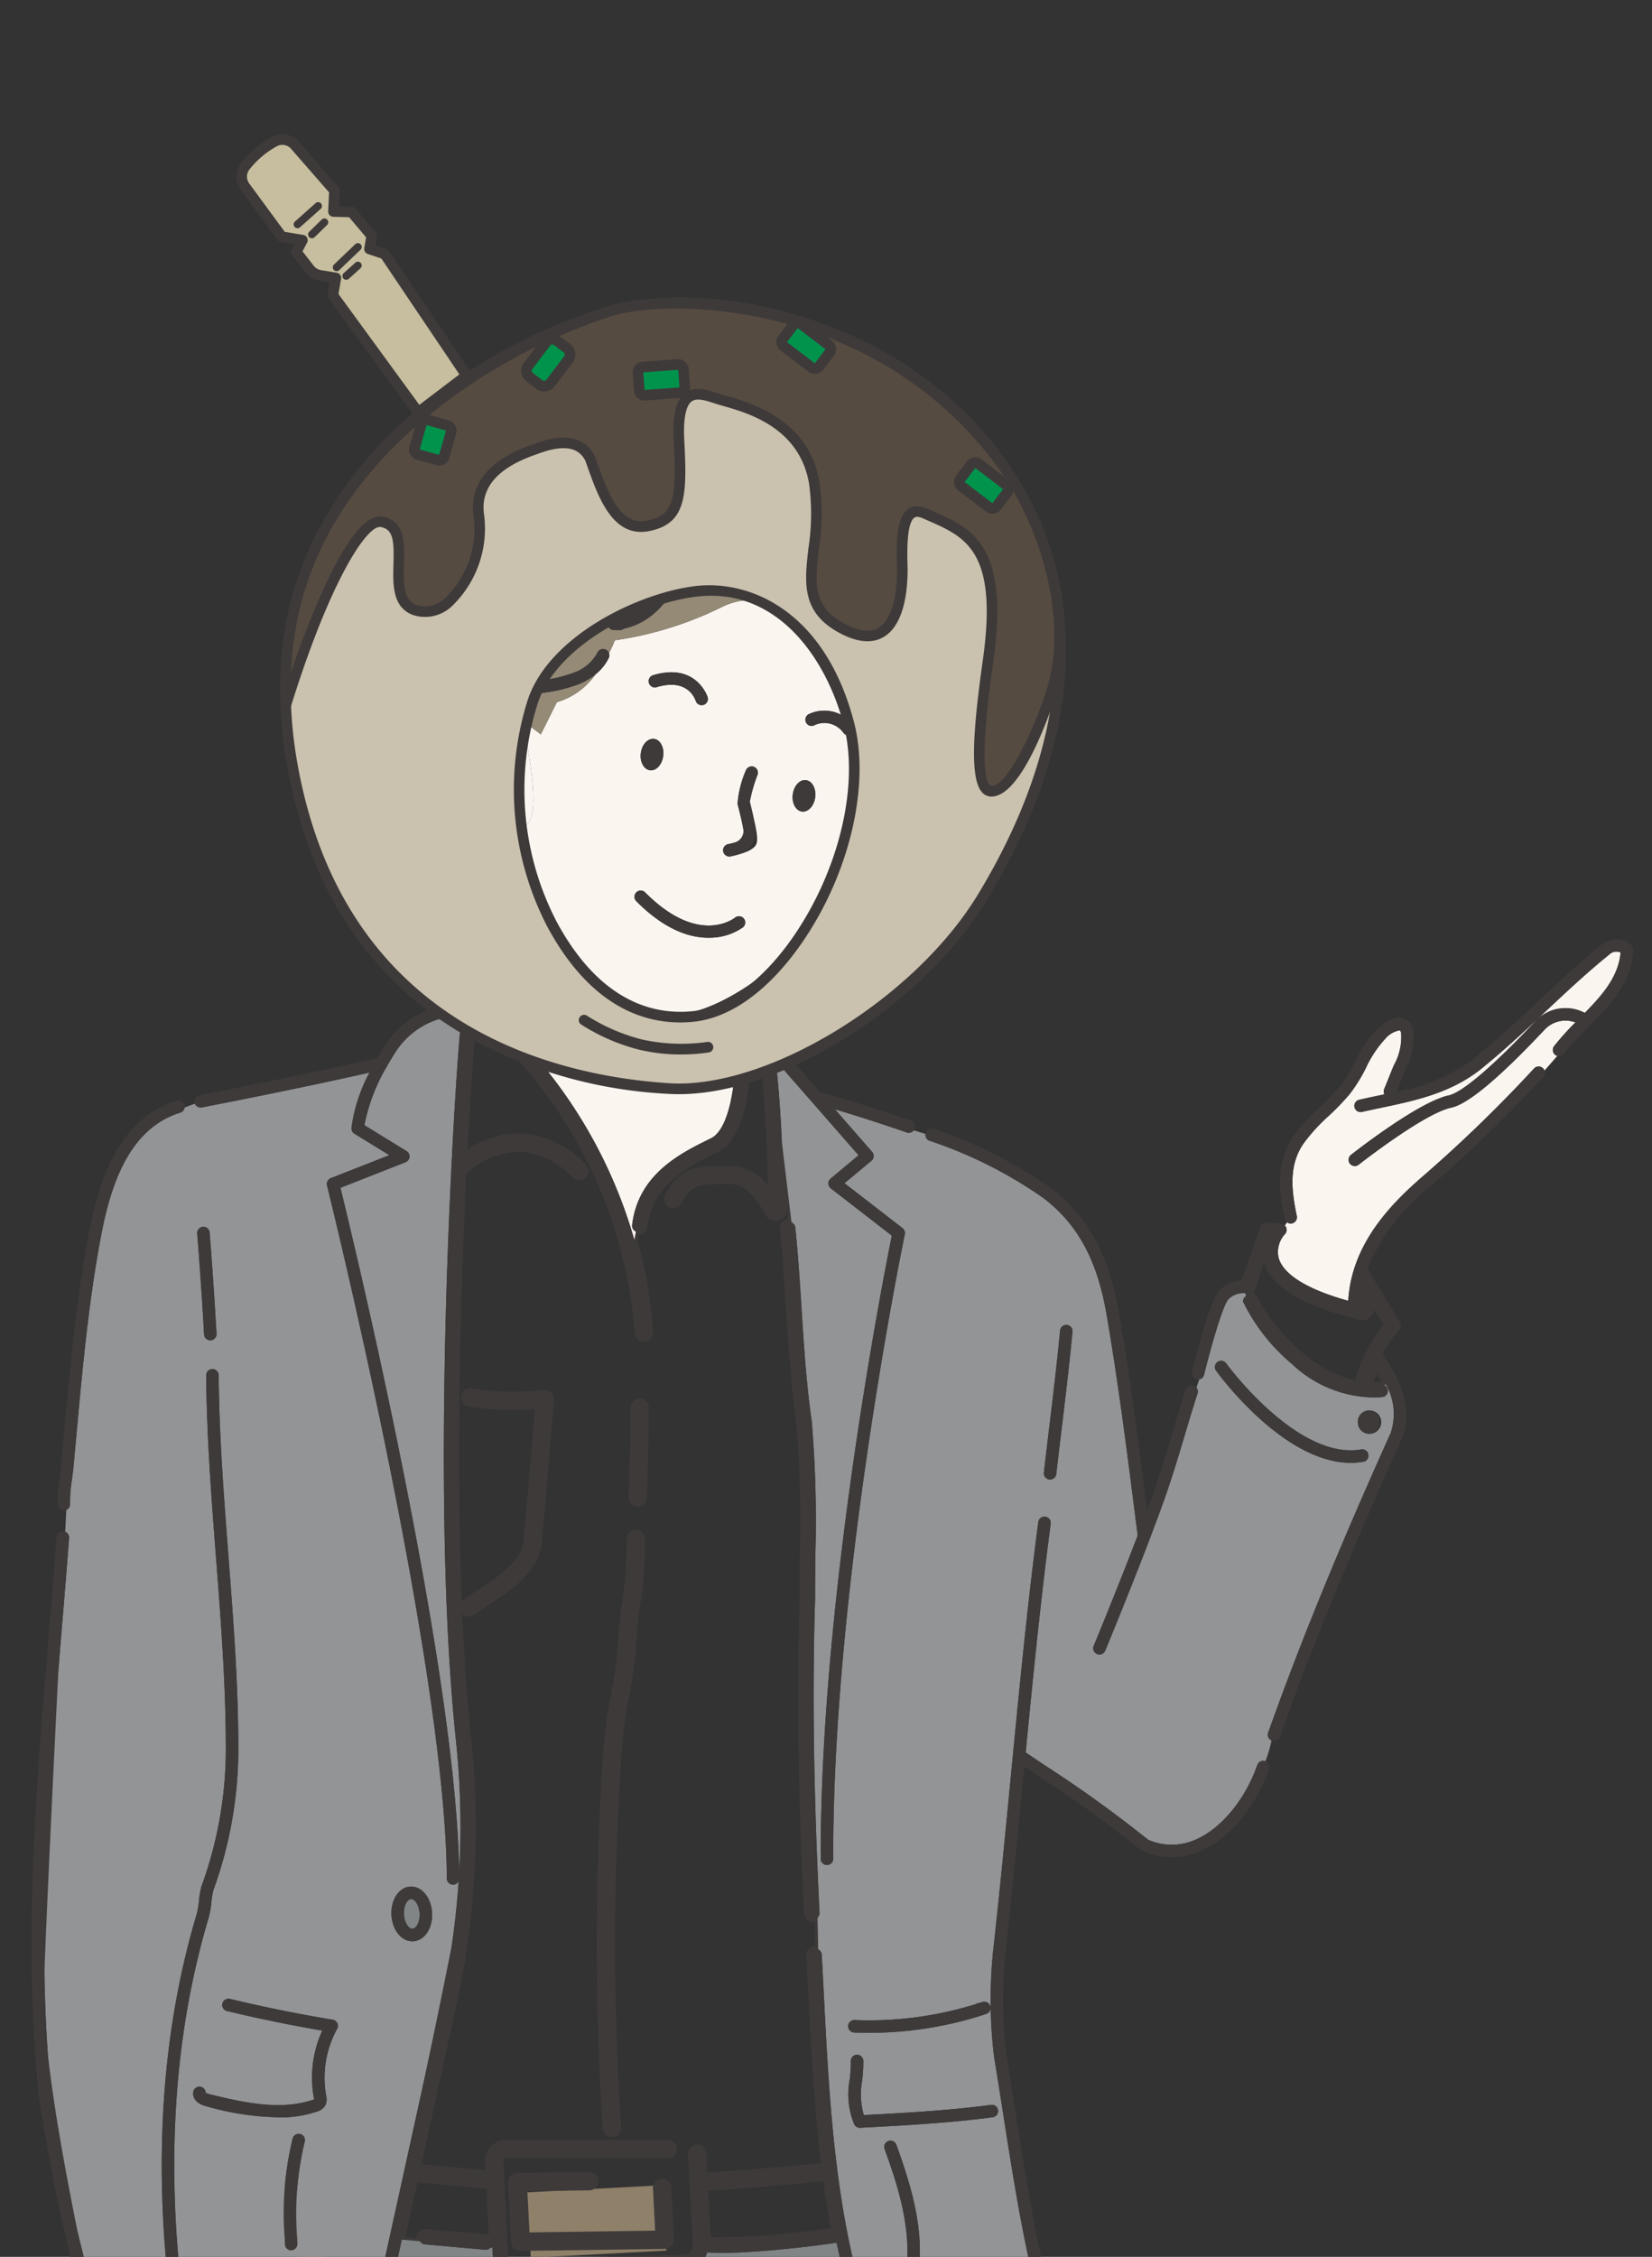 <svg xmlns="http://www.w3.org/2000/svg" width="145" height="198"><rect width="100%" height="100%" fill="#333333" stroke="none"/><defs><clipPath id="a"><path transform="translate(389 2120)" fill="#fff" stroke="#707070" d="M0 0h145v198H0z"/></clipPath><style>.c{fill:#8f8069}.d{fill:#3e3a3a}.e{fill:#fbf5f0}.f{fill:#828586}.g{fill:#939496}.l{fill:#00934c}</style></defs><g transform="translate(-389 -2120)" clip-path="url(#a)"><path class="c" d="M435.288 2312.34l11.902-.625.301 5.736-11.903.623zM406.183 2311.195l11.848 1.302-.628 5.708-11.847-1.302z"/><path class="d" d="M426.2 2303.836l-.507-.11a883.006 883.006 0 002.696-13.031l.505.088a68.541 68.541 0 01-.874 4.752zM393.153 2293.103l-.517-.005c-.148-9.02.522-18.046 1.214-26.515l.516.034c-.439 9.075-1.014 21.038-1.213 26.486zM395.588 2315.997a108.076 108.076 0 01-2.369-12.329 130.32 130.32 0 01-.28-3.434l.514-.047c.575 5.223 1.783 11.46 2.638 15.696zM454.342 2316.756a30.391 30.391 0 01-3.14.03l-.037.002-.268.027-.265-5.074.252-.018c3.427-.245 6.854-.53 10.184-.847a.289.289 0 00.194-.11l.376-.468.08.597c.221 1.677.469 3.226.755 4.738l.05.266-.266.039c-2.3.336-5.336.683-7.915.818zm-2.955-.477a68.844 68.844 0 0010.533-.812 86.808 86.808 0 01-.657-4.105.873.873 0 01-.145.028 432.59 432.59 0 01-9.944.83zM463.58 2320.223l-.346-1.058.312-.016a.264.264 0 00.038-.015l.312-.15.188 1.117zM432.863 2170.406l-.506-.103a9.355 9.355 0 011.888-4.686 12.274 12.274 0 013.313-2.919l.268.442c-3.149 1.942-4.52 5.728-4.963 7.266zM510.471 2241.798l-.096-.038a.245.245 0 00-.14-.024 8 8 0 01-1.024.029l-.339-.012.102-.323a16.419 16.419 0 01.598-1.611l.194-.457.26.425a16.3 16.3 0 01.857 1.558l.118.25-.26.1c-.054.021-.114.043-.177.065zm-.897-.545c.214-.002.417-.013.615-.032l.057-.003c-.117-.232-.249-.47-.393-.72q-.149.37-.279.755zM508.291 2241.684l-.227-.042c-5.163-.935-8.788-6.73-9.122-7.522a.29.29 0 00-.433-.2l-.265.153-.107-.287a9.572 9.572 0 01-.086-.243l-.129-.387.403.047a.284.284 0 00.308-.19l1.75-5-.064 1.712a2.775 2.775 0 00.112.887c.58 1.98 3.31 3.556 8.114 4.682a.283.283 0 00.208-.03.883.883 0 00.414-.668 1.835 1.835 0 00-.77-1.416l-.105-.094.025-.139c.019-.1.031-.179.047-.256l.132-.65 2.56 4.235-.12.143a13.947 13.947 0 00-2.579 5.042zm-9.309-8.253a.8.8 0 01.447.519c.305.718 3.68 6.122 8.502 7.14a14.647 14.647 0 012.492-4.864l-.792-1.31a1.4 1.4 0 01-.622.8.8.8 0 01-.58.084c-4.958-1.164-7.813-2.842-8.477-4.989l-.832 2.376a.8.8 0 01-.138.244zM432.494 2317.494l-.983-.087.342-.384a.284.284 0 00.073-.164.289.289 0 00-.262-.313l-5.3-.476a.291.291 0 00-.211.066.288.288 0 00-.062.37l.257.433-2.395-.217 1.28-5.82 6.95.653zm-6.2-1.94a.8.8 0 01.117.001l5.3.475a.814.814 0 01.192.041l-.211-4.044-6.051-.567-1.058 4.8.95.086q-.002-.03.002-.06a.807.807 0 01.76-.733zM463.95 2164.997a10.95 10.95 0 00-6.002-5.603l.175-.488.227.074a9.777 9.777 0 016.082 5.827z"/><path class="d" d="M449.052 2318.325l-.024.001-15.892.374-.475-9.051a.8.8 0 01.797-.843l14.184.032a.3.3 0 00.286-.289.289.289 0 00-.289-.285l-14.179-.03a1.394 1.394 0 00-.998.427 1.379 1.379 0 00-.376 1.021l.068 1.291-6.795-.64 3.229-14.67a72.026 72.026 0 001.262-23.052c-1.702-16.22-.999-38.163-.424-49.799l.005-.111.086-.073a7.505 7.505 0 015.398-2.085 7.5 7.5 0 014.708 2.382.293.293 0 00.409.034.289.289 0 00.033-.402 7.989 7.989 0 00-5.096-2.587 7.628 7.628 0 00-5.063 1.62l-.438.315.028-.538c.334-6.363.664-10.499.731-10.864a12.61 12.61 0 013.393-5.085 1.038 1.038 0 01.45-.184l.334-.042-.044.333a8.68 8.68 0 01-.935 3.43.288.288 0 00-.046.216.282.282 0 00.12.185.3.3 0 00.402-.075 3.882 3.882 0 00.42-.879l.5.128a9.114 9.114 0 01-.546 2.14l-.15.334-.266-.251a3.676 3.676 0 00-.205-.19.29.29 0 00-.407.022.288.288 0 00.02.407 40.971 40.971 0 0111.964 25.976.289.289 0 00.577-.035 38.658 38.658 0 00-1.379-8.08l-.01-.053.01-.058c.04-.234.086-.485.137-.742l.057-.312.294.127a.255.255 0 00.077.022.294.294 0 00.319-.253c.465-3.997 3.8-5.648 6.234-6.853l.244-.121c1.984-.986 2.554-5.164 2.578-7.475a.29.29 0 00-.118-.236 2.152 2.152 0 01-.639-2.186l.012-.082.056-.06c.168-.177.753-.74 1.27-.591.358.104 1 .66 1.304 3.218.47 3.965.633 8.97.687 11.6l.018.84-.486-.685c-.707-.996-1.838-2.178-3.217-2.153-.268.005-.527.005-.779.005-1.988.004-3.553 0-4.637 2.285a.289.289 0 00.357.396.285.285 0 00.164-.15c.927-1.95 2.193-1.953 4.11-1.953.256 0 .521-.001.8-.006 1.601-.029 2.914 2.085 3.409 2.996a.465.465 0 00.522.228.462.462 0 00.346-.456 186.616 186.616 0 00-.172-5.875l.514-.043.89 7.424-.41-.17a.248.248 0 00-.142-.024.283.283 0 00-.195.106.287.287 0 00-.063.212c.248 2.383.403 4.794.552 7.125.21 3.27.423 6.63.895 9.895a103.286 103.286 0 01.316 11.561c-.012 1.27-.026 2.581-.022 3.854-.257 8.324-.133 17.109.389 27.655a.286.286 0 00.483.196l.416-.384.017.567c.038 1.333.057 2.242.056 2.777v.401l-.368-.17a.288.288 0 00-.41.275l.184 3.487c.253 4.944.515 10.056 1.144 15.109l.074.597-.482-.352a.265.265 0 00-.203-.062c-3.288.315-6.7.598-10.142.845l-.262.019-.118-2.252a.289.289 0 00-.578.03l.419 7.983a1.324 1.324 0 01-.35.976 1.339 1.339 0 01-.928.418zm-15.43-.153l15.388-.361a.831.831 0 00.58-.261.809.809 0 00.215-.597l-.418-7.983a.806.806 0 011.609-.085l.09 1.726c3.35-.242 6.671-.519 9.87-.825l.095-.005c-.596-4.94-.851-9.923-1.098-14.746l-.183-3.486a.807.807 0 01.757-.848l.016-.001c-.004-.48-.02-1.172-.043-2.063a.816.816 0 01-.662-.2.8.8 0 01-.265-.556c-.522-10.561-.646-19.36-.39-27.689-.003-1.266.01-2.58.023-3.85a103.068 103.068 0 00-.313-11.493c-.472-3.28-.688-6.645-.897-9.904-.15-2.347-.304-4.752-.551-7.125a.806.806 0 01.715-.884l-.108-.907.005.1a.977.977 0 01-.733.961.988.988 0 01-1.108-.48c-.35-.646-1.592-2.75-2.947-2.724-.277.004-.545.004-.8.005-1.843-.004-2.857 0-3.644 1.659a.806.806 0 01-1.456-.691c1.225-2.58 3.106-2.58 5.099-2.58.254 0 .51 0 .776-.004a4.18 4.18 0 013.162 1.743c-.069-2.75-.241-7.188-.664-10.767-.305-2.572-.928-2.78-.934-2.783-.134-.036-.437.135-.7.391a1.638 1.638 0 00.447 1.616.811.811 0 01.33.656c-.006.67-.145 6.58-2.864 7.932l-.243.12c-2.33 1.154-5.518 2.733-5.95 6.45a.8.8 0 01-.81.713l-.078.418a39.208 39.208 0 011.38 8.131.806.806 0 01-1.607.1 40.428 40.428 0 00-11.784-25.618.806.806 0 011.005-1.254q.044-.13.086-.279a.817.817 0 01-.812-.058.8.8 0 01-.208-1.12 7.33 7.33 0 00.778-2.72 12.7 12.7 0 00-3.044 4.654c-.062.333-.375 4.318-.692 10.265a7.91 7.91 0 014.967-1.415 8.545 8.545 0 015.452 2.769.805.805 0 01-.093 1.134.821.821 0 01-1.135-.092 7.074 7.074 0 00-4.352-2.204 6.965 6.965 0 00-4.944 1.893c-.433 8.926-.948 23.823-.402 37.558a.826.826 0 01.132-.125c.465-.35.966-.68 1.493-1.03 1.918-1.265 3.9-2.573 3.83-4.794a.734.734 0 01.005-.112c.28-2.613.494-5.286.699-7.87l.263-.051-.257-.02q.114-1.436.232-2.873a23.83 23.83 0 01-5.793-.24.805.805 0 01.26-1.59 22.415 22.415 0 006.315.133.806.806 0 01.9.87c-.11 1.278-.212 2.559-.314 3.839-.209 2.624-.423 5.305-.704 7.937.076 3.063-2.382 4.684-4.553 6.114-.51.336-.987.653-1.41.975a.826.826 0 01-1.058-.075c.168 3.811.421 7.518.783 10.965a72.562 72.562 0 01-1.265 23.213l-3.104 14.101 5.616.527-.036-.693a1.89 1.89 0 011.891-1.99l14.187.032a.806.806 0 01-.002 1.611l-14.187-.031a.3.3 0 00-.203.087.272.272 0 00-.076.204zm2.874-75.108l-.026.308q-.133 1.585-.257 3.175l-.006.071c-.205 2.587-.418 5.265-.7 7.884.079 2.55-2.027 3.939-4.062 5.282-.523.345-1.015.67-1.467 1.011a.289.289 0 00-.056.404.3.3 0 00.403.056c.436-.33.92-.65 1.433-.986 2.062-1.36 4.394-2.898 4.326-5.709.283-2.658.496-5.333.701-7.925.104-1.315.207-2.597.317-3.876a.289.289 0 00-.088-.233.3.3 0 00-.237-.079 22.948 22.948 0 01-6.463-.135.294.294 0 00-.332.238.29.29 0 00.24.332 23.5 23.5 0 005.967.21zm10.9 74.236l-12.717.18a.8.8 0 01-.815-.76l-.275-5.24a.812.812 0 01.217-.593.833.833 0 01.574-.255l6.348-.075a.806.806 0 01.038 1.61h-.012l-5.512.065.19 3.623 11.074-.155-.195-3.725a.806.806 0 011.609-.085l.239 4.563a.809.809 0 01-.217.592.8.8 0 01-.548.255zm-13.015-6.149a.3.3 0 00-.201.092.287.287 0 00-.077.212l.274 5.235a.287.287 0 00.292.273l12.686-.178a.288.288 0 00.284-.305l-.239-4.562a.289.289 0 00-.577.03l.224 4.263-12.108.171-.244-4.66 6.042-.071a.292.292 0 00.285-.291.289.289 0 00-.292-.285l-6.343.075zm8.388-3.656a.81.81 0 01-.856-.756 244.547 244.547 0 01-.013-32.265 37.064 37.064 0 01.704-5.675c.225-1.266.458-2.573.595-3.937a41.719 41.719 0 01.408-4.34 31.344 31.344 0 00.384-5.456.806.806 0 111.61-.073 32.5 32.5 0 01-.4 5.737l-.257-.033.256.033a40.7 40.7 0 00-.397 4.212l-.003.06c-.144 1.43-.383 2.774-.614 4.075a35.382 35.382 0 00-.675 5.473 243.287 243.287 0 00.012 32.088.805.805 0 01-.757.856zm2.017-52.75a.29.29 0 00-.276.302 31.722 31.722 0 01-.387 5.546 41.355 41.355 0 00-.405 4.306c-.142 1.402-.376 2.723-.604 3.994a36.672 36.672 0 00-.698 5.61 244.05 244.05 0 00.012 32.208.289.289 0 00.51.173.286.286 0 00.07-.209 243.67 243.67 0 01-.01-32.143 35.746 35.746 0 01.683-5.538c.232-1.298.469-2.629.61-4.038a41.107 41.107 0 01.403-4.287 32.119 32.119 0 00.397-5.648.288.288 0 00-.301-.276zm.228-2.565l-.073.004a.806.806 0 01-.774-.836c.093-2.452.147-5.006.168-7.805a.806.806 0 111.61.016c-.019 2.816-.074 5.385-.167 7.855a.8.8 0 01-.765.765zm.106-8.923a.279.279 0 00-.183.08.289.289 0 00-.09.205c-.019 2.804-.074 5.362-.168 7.82a.289.289 0 00.277.299.3.3 0 00.296-.277c.094-2.462.148-5.027.168-7.838a.289.289 0 00-.286-.292zM471.087 2179.29l.021-2.42a13.715 13.715 0 00-.432-3.72l.492-.168a7.4 7.4 0 01.53 3.56c-.024.14-.052.264-.08.387z"/><path class="e" d="M525.409 2211.784a23.389 23.389 0 011.874-2.085 2.512 2.512 0 00-2.706.633c-3.978 4.234-6.734 6.538-8.192 6.844-2.396.505-8.073 4.963-8.13 5.008a.547.547 0 11-.678-.86c.242-.19 5.938-4.662 8.583-5.218 1.182-.248 3.958-2.626 7.618-6.522a3.61 3.61 0 014.324-.716c1.569-1.606 2.957-3.188 3.14-5.307a.935.935 0 00-.839.058c-2.055 1.655-3.922 3.402-5.724 5.099s-3.702 3.471-5.806 5.166c-2.64 2.04-5.689 2.682-8.64 3.302-.563.12-1.127.238-1.683.366a.547.547 0 01-.655-.411.548.548 0 01.411-.656c.566-.13 1.137-.25 1.706-.37l.507-.107a.543.543 0 01-.024-.456l.662-1.636c.06-.152.127-.307.195-.47a5.054 5.054 0 00.634-2.81c-.035-.147-.086-.234-.118-.243a2.094 2.094 0 00-1.237.697 9.894 9.894 0 00-1.728 2.575 13.749 13.749 0 01-1.421 2.3 21.947 21.947 0 01-1.862 1.938 15.749 15.749 0 00-2.223 2.445c-1.33 1.956-1.014 4.202-.575 6.338a.547.547 0 01-.426.647.56.56 0 01-.083.01.544.544 0 01-.342-.1l-.196.278a.538.538 0 01.124.185.547.547 0 01-.12.573 2.314 2.314 0 00-.544 2.108c.312 1.044 1.651 2.497 6.104 3.738q.03-.493.098-.967c-.001-.014.003-.028.005-.042a11.574 11.574 0 01.444-1.888.57.57 0 01.037-.109c1.118-3.329 3.598-5.857 5.81-7.787a123.247 123.247 0 009.912-9.591.547.547 0 01.773-.034.541.541 0 01.143.218c.322-.365.706-.804 1.125-1.289a.542.542 0 01-.18-.09.548.548 0 01-.097-.762zM444.679 2228.784c.04-.232.086-.482.135-.736a.545.545 0 01-.33-.564c.518-4.45 4.235-6.29 6.694-7.507l.24-.12c1.601-.796 2.056-4.727 2.11-6.479a3.146 3.146 0 01-.715-2.906.54.54 0 01.022-.137 9.413 9.413 0 01.55-1.82 13.23 13.23 0 01-5.429 1.68 8.06 8.06 0 01-2.909-.362 13.455 13.455 0 01-6.458-5.254.547.547 0 01.13-.763h.009a25.993 25.993 0 01-3.109-6.692c.016 3.117-.104 8.698-1.053 11.37a9.044 9.044 0 01-.525 2.072 42.56 42.56 0 0110.638 18.218z"/><path class="f" d="M425.21 2289.215c.325-.017.66-.593.622-1.334s-.432-1.288-.758-1.27-.66.593-.62 1.334.431 1.287.757 1.27z"/><path class="g" d="M421.892 2322.195l4.054-18.414a894.08 894.08 0 002.697-13.036q.422-2.84.614-5.713a.546.546 0 01-.464.314l-.026.001a.547.547 0 01-.55-.544c-.09-18.788-10.408-60.38-10.513-60.795a.547.547 0 01.33-.642l5.14-2.018-3.063-1.882a.547.547 0 01-.26-.5 14.12 14.12 0 011.583-4.866c-4.308.97-8.791 1.901-14.714 3.06a.561.561 0 01-.076.01.548.548 0 01-.535-.34q-.452.154-.91.348a.547.547 0 01-.377.437c-4.648 1.445-6.18 6.651-6.995 11.03-1.007 5.4-1.536 10.823-2.083 16.842l-.017.171-.281 3.066c-.034.354-.084.72-.132 1.076a11.65 11.65 0 00-.16 2.135.545.545 0 01-.333.532c-.03.587-.062 1.23-.1 1.92a.544.544 0 01.34.545c-.216 2.9-.462 5.836-.697 8.678l-.243 2.994c-.495 9.906-1.034 21.204-1.226 26.49q.058 3.56.303 7.122c.558 5.034 1.685 10.983 2.64 15.72.704 2.89 1.474 5.752 2.233 8.574l.01.037a52.609 52.609 0 006.705-1.31s4.034-.1 8.255.108a51.918 51.918 0 008.74-.458l.107-.482a.551.551 0 01.004-.21zm3.125-36.676c.999-.052 1.837.958 1.907 2.303s-.657 2.438-1.656 2.49-1.836-.958-1.907-2.303.657-2.439 1.656-2.491zm-18.208-57.887a.541.541 0 01.59.501c.226 2.8.425 5.704.605 8.88a.548.548 0 01-.515.579.547.547 0 01-.575-.516c-.18-3.166-.378-6.062-.603-8.853a.547.547 0 01.498-.591zm-2.226 94.873l-.04.002a.547.547 0 01-.571-.479c-1.55-12.368-.772-23.866 2.315-34.174a7.117 7.117 0 00.177-1.074 7.9 7.9 0 01.212-1.254.452.452 0 01.016-.048 35.283 35.283 0 002.133-12.555c-.026-5.447-.452-10.974-.865-16.319-.403-5.23-.82-10.638-.859-15.952a.548.548 0 011.095-.007c.039 5.276.46 10.664.857 15.877.413 5.364.842 10.91.867 16.404a36.363 36.363 0 01-2.194 12.915 7.228 7.228 0 00-.173 1.064 7.9 7.9 0 01-.213 1.254c-3.043 10.173-3.808 21.518-2.278 33.735a.548.548 0 01-.48.611zm11.16-14.604a26.934 26.934 0 00-.657 8.495l.014.465a.548.548 0 01-.519.562h-.014a.546.546 0 01-.561-.532l-.013-.464a27.753 27.753 0 01.701-8.838.548.548 0 011.049.315zm2.845-9.903a8.893 8.893 0 00-.962 5.859 1.258 1.258 0 01-.057.824 1.232 1.232 0 01-.757.574 10.234 10.234 0 01-2.745.505 24.394 24.394 0 01-6.945-.971c-.781-.19-1.214-.644-1.165-1.217a.547.547 0 011.092.024 1.014 1.014 0 00.333.132c2.73.663 6.125 1.49 9.081.494.051-.016.086-.03.11-.042-.002-.039-.013-.085-.02-.12a9.871 9.871 0 01.738-5.91 129.944 129.944 0 01-8.364-1.717.547.547 0 11.256-1.064 129.11 129.11 0 009.02 1.826.547.547 0 01.39.806z"/><path class="g" d="M429.019 2272.699c-1.63-15.528-1.063-36.804-.407-50.063a.552.552 0 01.01-.201c.347-7.007.716-11.73.787-12.097a5.5 5.5 0 01.458-1.235 6.973 6.973 0 00-6.152 3.196c-.271.423-.529.85-.766 1.273a16.119 16.119 0 00-1.964 5.143l3.697 2.273a.547.547 0 01-.086.976l-5.715 2.243c1.131 4.617 10.174 42.053 10.424 60.087a72.231 72.231 0 00-.286-11.595z"/><path class="f" d="M463.49 2319.419a.547.547 0 01-.56-.42 72.901 72.901 0 01-.494-2.245c-.014.001-.028.009-.042.012-2.326.337-5.391.683-8.008.82a31.232 31.232 0 01-3.231.031.515.515 0 01-.082-.013 2.165 2.165 0 01-1.964 1.552l-.064.004-16.17.385a.547.547 0 01-.56-.518l-.095-1.817-.174-.015a.546.546 0 01-.378.186.5.5 0 01-.079-.002l-5.3-.476a.547.547 0 01-.421-.267l-1.6-.144-1.307 5.938c11.916 2.458 40.864-2.287 40.864-2.287l-.239-.737a.547.547 0 01-.096.013z"/><path class="g" d="M500.311 2272.009c2.8-7.867 6.22-16.225 10.76-26.3a5.226 5.226 0 00-.424-4.25l-.17.063a.544.544 0 01-.156 1.046 9.531 9.531 0 01-.413.031 10.6 10.6 0 01-7.51-2.932 16.672 16.672 0 01-4.293-5.47.545.545 0 01.274-.5 6.607 6.607 0 01-.083-.236l-.012.001a1.816 1.816 0 00-1.474.539c-.482.536-1.534 4.191-2.125 6.62a.541.541 0 01-.425.4l-.244.707a.547.547 0 01.099.515 169.047 169.047 0 00-1.122 3.657c-.567 1.895-1.152 3.855-1.836 5.756-1.177 3.277-2.475 6.552-3.702 9.607a384.424 384.424 0 01-1.448 3.556.547.547 0 11-1.011-.42c.435-1.05.893-2.177 1.444-3.546a340.413 340.413 0 002.42-6.146l-.167-1.28c-.753-5.947-1.535-12.097-2.564-18.091-.823-4.78-2.533-7.932-5.542-10.224a38.707 38.707 0 00-10.001-5.03.548.548 0 01-.35-.6l-1.033-.314a.546.546 0 01-.616.186 150.68 150.68 0 00-6.302-2.031l3.266 3.734a.547.547 0 01-.06.78l-2.365 1.969 5.09 3.939a.548.548 0 01.2.544c-.064.304-6.353 30.726-6.282 54.786a.547.547 0 01-.518.548l-.029.001a.548.548 0 01-.55-.546c-.066-22.805 5.55-51.267 6.239-54.675l-5.357-4.148a.547.547 0 01-.015-.853l2.454-2.049-7.277-8.313.003.054c.272 2.258.44 4.829.548 7.159l.839 6.984a.543.543 0 01.333.445c.252 2.405.406 4.827.555 7.17.207 3.235.42 6.586.89 9.84a104 104 0 01.319 11.666c-.013 1.267-.027 2.576-.023 3.862-.256 8.31-.132 17.073.389 27.597a.545.545 0 01-.178.428c.036 1.25.056 2.211.056 2.77a.545.545 0 01.315.463l.184 3.495c.402 7.864.818 15.996 2.683 23.776a.547.547 0 01-.298.616c.081.49.13.776.13.776s8.997-.052 10.685-.56c1.294-.388 4.03.299 5.24.644-1.155-4.86-1.91-9.713-2.715-14.837a610.462 610.462 0 00-.791-4.973 41.558 41.558 0 01-.002-9.938c.542-4.947 1.018-9.867 1.477-14.616.743-7.692 1.445-14.959 2.413-22.343a.548.548 0 011.086.143c-.872 6.655-1.529 13.218-2.194 20.087l1.69 1.136a107.972 107.972 0 019.054 6.521 5.151 5.151 0 004.217-.03c2.223-.974 4.329-3.53 5.366-6.524a.547.547 0 01.696-.337l.02.009a11.68 11.68 0 00.538-1.83.545.545 0 01-.295-.684zm-30.593 46.263a.547.547 0 01-.516.518.553.553 0 01-.058.003.547.547 0 01-.518-.574c.179-3.38-.93-6.773-1.984-9.687a.548.548 0 011.03-.372c1.088 3.01 2.235 6.527 2.046 10.112zm6.887-13.135a.547.547 0 01-.468.614c-3.907.517-7.839.724-11.64.923a.547.547 0 01-.517-.306 6.952 6.952 0 01-.396-3.946 12.3 12.3 0 00.097-1.598.547.547 0 011.094-.03 13.392 13.392 0 01-.103 1.74 6.591 6.591 0 00.145 3.027c3.663-.192 7.439-.4 11.174-.895a.547.547 0 01.614.47zm-1.048-8.45a32.638 32.638 0 01-8.556 1.611q-1.513.08-3.038.018a.547.547 0 01.043-1.094 31.542 31.542 0 0010.602-1.386.562.562 0 01.15-.068l.48-.134a.547.547 0 01.317 1.047zm7.578-59.852c-.27 2.857-.613 5.702-.944 8.455-.162 1.345-.323 2.682-.476 4.01a.548.548 0 11-1.088-.124c.153-1.33.314-2.67.477-4.018.331-2.745.673-5.584.94-8.426a.547.547 0 111.09.103zm25.936 6.914a1.027 1.027 0 11-.886 1.071.985.985 0 01.885-1.073zm-13.332-3.495a.547.547 0 01.887-.642c.061.085 6.247 8.523 11.85 7.55a.547.547 0 11.187 1.08 6.4 6.4 0 01-.759.084c-6.02.318-11.907-7.712-12.165-8.072z"/><path class="d" d="M509.177 2245.792a.985.985 0 00.885-1.07.985.985 0 00-.992-.974.985.985 0 00-.886 1.072.985.985 0 00.993.972zM453.386 2208.514a9.413 9.413 0 00-.55 1.821.54.54 0 00-.023.137 3.146 3.146 0 00.715 2.906c-.056 1.752-.504 5.683-2.11 6.48l-.24.119c-2.461 1.216-6.178 3.056-6.695 7.506a.545.545 0 00.33.564.534.534 0 00.15.042.562.562 0 00.092.004.548.548 0 00.514-.484c.45-3.859 3.711-5.473 6.093-6.652l.242-.12c2.582-1.283 2.714-7.052 2.721-7.705a.545.545 0 00-.223-.446 1.953 1.953 0 01-.538-1.942c.241-.255.695-.613 1.016-.521.185.054.813.43 1.118 3 .46 3.882.626 8.739.686 11.575-.803-1.13-1.982-2.287-3.434-2.26-.27.004-.529.004-.781.004-1.993.004-3.712.001-4.866 2.432a.547.547 0 10.99.469c.856-1.807 1.992-1.807 3.876-1.806.257 0 .524 0 .8-.005 1.457-.026 2.709 1.991 3.178 2.86a.719.719 0 00.67.377.7.7 0 00.146-.023.721.721 0 00.54-.708c-.016-1.221-.06-3.41-.173-5.884-.107-2.325-.276-4.9-.543-7.159l-.003-.055 7.277 8.314-2.455 2.05a.547.547 0 00.015.852l5.355 4.148c-.69 3.408-6.305 31.874-6.238 54.676a.548.548 0 00.55.546l.027-.001a.547.547 0 00.518-.548c-.071-24.06 6.22-54.481 6.282-54.786a.548.548 0 00-.2-.544l-5.09-3.94 2.364-1.971a.547.547 0 00.059-.78l-3.266-3.735a148.62 148.62 0 016.302 2.032.551.551 0 00.697-.337.548.548 0 00-.337-.697c-2.266-.792-4.688-1.557-7.611-2.423a.545.545 0 00-.3-.001l-3.985-4.552a.541.541 0 00-.338-.183c-.342-1.138-.847-1.796-1.528-1.991a1.562 1.562 0 00-.894.015 10.746 10.746 0 01.73-1.54.506.506 0 00.055-.13c-.544.353-1.107.69-1.687 1zM425.438 2311.181l6.498.61.38 7.234a.547.547 0 00.56.518l16.169-.38.065-.003a2.165 2.165 0 001.963-1.552.516.516 0 00.082.013 31.231 31.231 0 003.23-.031c2.618-.137 5.683-.487 8.009-.82.015-.001.028-.008.042-.012.154.75.315 1.5.494 2.246a.544.544 0 00.656.405.539.539 0 00.108-.039.547.547 0 00.297-.616c-1.864-7.78-2.28-15.912-2.683-23.775l-.183-3.496a.554.554 0 00-.575-.516.547.547 0 00-.517.577l.183 3.486c.255 4.983.517 10.074 1.146 15.128a.57.57 0 00-.375-.11c-3.355.32-6.764.602-10.143.844l-.104-1.988a.547.547 0 10-1.093.057l.418 7.982a1.074 1.074 0 01-1.047 1.13l-15.637.365-.46-8.8a.537.537 0 01.537-.567l14.185.032a.547.547 0 10.003-1.095l-14.185-.031a1.632 1.632 0 00-1.633 1.717l.052.992-6.204-.582 3.166-14.385a72.306 72.306 0 001.267-23.134c-1.63-15.516-1.07-36.594-.423-49.76a7.259 7.259 0 015.216-2.025 7.271 7.271 0 014.527 2.294.547.547 0 10.835-.708 8.269 8.269 0 00-5.275-2.676 7.861 7.861 0 00-5.233 1.667c.326-6.284.653-10.457.723-10.825a12.48 12.48 0 013.285-4.92.773.773 0 01.337-.14 8.813 8.813 0 01-.891 3.319.547.547 0 10.901.62 4.115 4.115 0 00.452-.938c.95-2.669 1.07-8.25 1.054-11.371q-.39-1.253-.703-2.634a.55.55 0 00-.422.551 83.169 83.169 0 01-.262 9.356 1.757 1.757 0 00-1.084.335 12.227 12.227 0 00-2.7 3.31 8.136 8.136 0 00-7.651 3.667c-.238.37-.462.744-.678 1.116-4.585 1.041-9.271 2.023-15.607 3.262a.547.547 0 00-.432.643.57.57 0 00.03.098.548.548 0 00.535.34.561.561 0 00.076-.01c5.922-1.159 10.405-2.09 14.714-3.06a14.12 14.12 0 00-1.583 4.863.547.547 0 00.26.5l3.063 1.883-5.137 2.021a.547.547 0 00-.33.642c.104.418 10.422 42.012 10.512 60.796a.547.547 0 00.55.544l.027-.001a.546.546 0 00.464-.314q-.192 2.872-.615 5.713-.354 2.384-.87 4.74l-1.826 8.296-4.054 18.414a.547.547 0 101.069.235l1.307-5.939zm35.651-.049a.545.545 0 00.374-.2c.21 1.59.459 3.175.758 4.751a68.4 68.4 0 01-11.01.846.579.579 0 00-.072.003l-.239-4.551a442.56 442.56 0 0010.189-.849zm-42.207-86.926l5.713-2.24a.547.547 0 00.086-.976l-3.697-2.273a16.119 16.119 0 011.964-5.143c.237-.422.495-.85.766-1.273a6.973 6.973 0 016.152-3.199 5.5 5.5 0 00-.46 1.238c-.071.367-.44 5.09-.787 12.097a.552.552 0 00-.01.2c-.653 13.258-1.22 34.531.41 50.062a72.23 72.23 0 01.286 11.595c-.251-18.035-9.293-55.47-10.423-60.088z"/><path class="d" d="M444.773 2254.487a.547.547 0 00-.524.572 31.555 31.555 0 01-.385 5.501 41.725 41.725 0 00-.408 4.328c-.14 1.372-.373 2.685-.6 3.955a36.883 36.883 0 00-.705 5.645 244.3 244.3 0 00.02 32.24.547.547 0 00.574.51h.007a.547.547 0 00.51-.582 243.3 243.3 0 01-.011-32.11 35.652 35.652 0 01.686-5.506c.232-1.297.47-2.638.613-4.058l-.002-.041a40.711 40.711 0 01.4-4.24 32.346 32.346 0 00.4-5.692.547.547 0 00-.575-.522zM445.141 2242.997a.544.544 0 00-.551.545 245.34 245.34 0 01-.17 7.813.547.547 0 00.53.565l.05-.003a.547.547 0 00.519-.528c.091-2.458.142-5.025.166-7.84a.547.547 0 00-.544-.552zM395.838 2315.935a109.01 109.01 0 01-2.358-12.299c-.114-1.14-.204-2.28-.28-3.42q-.247-3.56-.302-7.122c-.146-8.904.501-17.787 1.216-26.49l.243-2.993a886.3 886.3 0 00.704-8.68.544.544 0 00-.339-.545.537.537 0 00-.167-.047.546.546 0 00-.586.505c-.212 2.9-.46 5.836-.699 8.675-1.095 13.118-2.228 26.68-.878 40.238a155.248 155.248 0 004.621 21.036l.025.093a.547.547 0 001.057-.284l-.015-.056-.01-.037c-.762-2.821-1.528-5.685-2.232-8.574zM395.151 2251.935a11.65 11.65 0 01.165-2.136c.048-.355.098-.72.132-1.075q.144-1.533.28-3.065l.016-.167c.546-6.023 1.078-11.447 2.084-16.846.815-4.376 2.347-9.588 6.995-11.03a.547.547 0 10-.325-1.046c-5.207 1.616-6.874 7.196-7.746 11.876-1.016 5.445-1.55 10.896-2.098 16.947l-.015.167q-.137 1.53-.281 3.06c-.032.333-.078.671-.126 1.03a12.46 12.46 0 00-.174 2.345.548.548 0 00.576.517.535.535 0 00.183-.045.545.545 0 00.334-.532zM407.336 2288.159a7.9 7.9 0 00.213-1.254 7.227 7.227 0 01.173-1.063 36.363 36.363 0 002.192-12.914c-.026-5.493-.454-11.04-.867-16.404-.403-5.214-.82-10.603-.856-15.878a.547.547 0 00-1.095.007c.039 5.315.456 10.722.86 15.955.412 5.345.839 10.871.864 16.32a35.283 35.283 0 01-2.132 12.552l-.016.048a7.9 7.9 0 00-.21 1.253 7.117 7.117 0 01-.176 1.074c-3.087 10.31-3.864 21.807-2.315 34.175a.547.547 0 00.57.48l.04-.003a.548.548 0 00.476-.61c-1.531-12.22-.766-23.566 2.279-33.738zM407.485 2237.588a.548.548 0 00.516-.578 378.26 378.26 0 00-.605-8.88.541.541 0 00-.587-.5.547.547 0 00-.501.59c.225 2.793.423 5.686.603 8.853a.547.547 0 00.574.515zM457.712 2227.797c.248 2.382.402 4.793.552 7.125.207 3.257.423 6.626.895 9.904a103.22 103.22 0 01.314 11.523c-.013 1.27-.026 2.582-.023 3.856-.255 8.32-.131 17.113.39 27.668a.548.548 0 00.574.52.553.553 0 00.518-.575c-.52-10.524-.645-19.287-.388-27.598-.004-1.286.01-2.595.023-3.862a104 104 0 00-.322-11.666c-.471-3.256-.683-6.604-.89-9.84-.15-2.343-.304-4.765-.556-7.168a.543.543 0 00-.334-.445.553.553 0 00-.266-.044.547.547 0 00-.487.602zM425.267 2290.311c.999-.052 1.727-1.145 1.656-2.49s-.907-2.355-1.907-2.303-1.726 1.145-1.656 2.49.909 2.356 1.907 2.303zm-.193-3.695c.324-.017.718.522.757 1.263s-.296 1.317-.621 1.334-.719-.521-.757-1.262.295-1.323.62-1.34zM482.645 2236.237a.549.549 0 00-.596.494c-.273 2.842-.615 5.681-.946 8.426-.162 1.349-.324 2.688-.476 4.018a.547.547 0 101.087.123c.152-1.328.313-2.664.476-4.01.331-2.752.675-5.597.944-8.454a.547.547 0 00-.49-.597zM523.649 2213.746a123.248 123.248 0 01-9.918 9.59c-2.214 1.93-4.692 4.458-5.81 7.788a.57.57 0 00-.037.108 11.574 11.574 0 00-.443 1.883c.001.013-.004.028-.005.042q-.069.474-.098.967c-4.453-1.24-5.792-2.694-6.104-3.738a2.314 2.314 0 01.544-2.108.547.547 0 00.12-.573.582.582 0 00-.467-.353l-1.233-.1a.546.546 0 00-.562.364l-1.661 4.742a2.831 2.831 0 00-1.979.905c-.84.934-2.126 6.068-2.375 7.088a.547.547 0 00.56.676.505.505 0 00.079-.017.541.541 0 00.424-.4c.592-2.424 1.643-6.08 2.126-6.62a1.816 1.816 0 011.473-.539h.012a.547.547 0 00.582-.362l1.185-3.383a3.012 3.012 0 00.122.969c.61 2.077 3.399 3.713 8.304 4.864a.547.547 0 00.397-.057 1.136 1.136 0 00.544-.87 2.067 2.067 0 00-.85-1.628c.014-.084.028-.167.045-.25l2.12 3.506a14.157 14.157 0 00-2.63 5.138c-4.986-.892-8.546-6.44-8.934-7.359a.548.548 0 00-1.073.176 16.672 16.672 0 004.292 5.47 10.6 10.6 0 007.511 2.932c.138-.007.276-.014.413-.031a.547.547 0 00-.108-1.09 7.4 7.4 0 01-1 .03 16.229 16.229 0 01.586-1.585 16.331 16.331 0 01.843 1.537 5.226 5.226 0 01.423 4.25c-4.54 10.076-7.958 18.435-10.759 26.3a.545.545 0 00.3.685l.032.016a.546.546 0 00.7-.332c2.794-7.843 6.203-16.178 10.734-26.238 0-.01.008-.02.012-.029.98-2.555-.199-4.97-1.618-7.195a.539.539 0 00-.118-.128 9.223 9.223 0 011.445-2.079.547.547 0 00.098-.674l-2.869-4.736a17.89 17.89 0 015.434-7.137 124.1 124.1 0 009.998-9.677.544.544 0 00.109-.555.541.541 0 00-.143-.217.547.547 0 00-.773.034z"/><path class="d" d="M531.99 2202.746a1.971 1.971 0 00-2.256.006c-2.104 1.694-3.987 3.458-5.807 5.166-1.805 1.697-3.673 3.443-5.74 5.107a16.106 16.106 0 01-6.61 2.75l.585-1.45c.059-.146.123-.297.189-.453a5.887 5.887 0 00.692-3.486 1.285 1.285 0 00-.876-1.045c-.934-.274-2.001.667-2.307.962a10.871 10.871 0 00-1.924 2.85 12.755 12.755 0 01-1.302 2.125 20.676 20.676 0 01-1.772 1.835 16.81 16.81 0 00-2.366 2.62c-1.573 2.307-1.208 4.913-.745 7.173a.551.551 0 00.563.436.56.56 0 00.083-.01.547.547 0 00.426-.647c-.439-2.134-.757-4.381.574-6.337a15.749 15.749 0 012.223-2.445 21.947 21.947 0 001.862-1.938 13.749 13.749 0 001.421-2.3 9.894 9.894 0 011.721-2.574 2.094 2.094 0 011.237-.698c.032.01.083.096.118.244a5.054 5.054 0 01-.634 2.81c-.068.16-.134.318-.195.469l-.662 1.637a.543.543 0 00.024.455l-.507.108c-.57.12-1.14.24-1.706.37a.547.547 0 00.15 1.08.542.542 0 00.1-.014c.56-.13 1.123-.247 1.683-.365 2.948-.62 5.997-1.264 8.639-3.303 2.104-1.695 3.986-3.46 5.806-5.166s3.671-3.444 5.726-5.1a.935.935 0 01.84-.058c-.184 2.127-1.572 3.702-3.144 5.305a3.61 3.61 0 00-4.324.716c-3.66 3.897-6.436 6.274-7.618 6.522-2.646.556-8.342 5.028-8.583 5.218a.547.547 0 00.678.86c.057-.045 5.733-4.506 8.13-5.007 1.457-.307 4.214-2.61 8.191-6.844a2.512 2.512 0 012.707-.634 23.389 23.389 0 00-1.875 2.085.548.548 0 00.1.768.551.551 0 00.768-.1 26.021 26.021 0 012.132-2.338c1.807-1.827 3.673-3.716 3.92-6.424a.872.872 0 00-.334-.941zM499.356 2274.85c-1.035 2.989-3.141 5.55-5.366 6.525a5.151 5.151 0 01-4.217.03 107.971 107.971 0 00-9.053-6.522q-.843-.565-1.691-1.136c.667-6.868 1.325-13.436 2.198-20.088a.548.548 0 00-1.086-.143c-.968 7.386-1.67 14.652-2.413 22.345-.459 4.754-.933 9.67-1.477 14.615a41.558 41.558 0 00.002 9.939c.275 1.67.537 3.35.791 4.972.802 5.13 1.563 9.98 2.715 14.838.025.098.046.204.07.307a.548.548 0 00.561.418.566.566 0 00.1-.014.548.548 0 00.404-.66c-1.184-4.919-1.954-9.843-2.77-15.058-.254-1.624-.516-3.306-.79-4.965a40.534 40.534 0 010-9.661c.542-4.95 1.02-9.867 1.479-14.626.032-.329.066-.653.095-.98l1.201.806a106.241 106.241 0 019.023 6.505.577.577 0 00.132.08 6.353 6.353 0 002.896.55 6.459 6.459 0 002.267-.554c3.02-1.324 5.058-4.571 5.959-7.169a.546.546 0 00-.319-.684l-.02-.009a.547.547 0 00-.691.339z"/><path class="d" d="M470.584 2220.076a38.707 38.707 0 0110.003 5.035c3.01 2.291 4.72 5.444 5.542 10.224 1.032 5.989 1.811 12.139 2.564 18.09l.167 1.281c-.801 2.101-1.625 4.171-2.42 6.146-.55 1.37-1.01 2.496-1.444 3.547a.547.547 0 101.011.419c.437-1.055.896-2.184 1.448-3.556 1.228-3.05 2.525-6.326 3.702-9.607.68-1.907 1.266-3.867 1.832-5.765.36-1.202.731-2.441 1.122-3.656a.548.548 0 00-1.042-.337 153.503 153.503 0 00-1.129 3.68c-.562 1.88-1.143 3.826-1.816 5.703q-.219.612-.443 1.224c-.724-5.715-1.48-11.602-2.472-17.355-.874-5.073-2.711-8.437-5.959-10.909a39.646 39.646 0 00-10.283-5.189.548.548 0 00-.704.321.591.591 0 00-.028.102.548.548 0 00.35.602zM433.83 2210.368a.548.548 0 00-.73.817 40.745 40.745 0 0111.873 25.8.547.547 0 00.575.513h.005a.547.547 0 00.512-.58 38.8 38.8 0 00-1.387-8.134 42.56 42.56 0 00-10.637-18.218c-.129-.123-.204-.19-.211-.198zM431.688 2316.289l-5.3-.475a.547.547 0 00-.099 1.09l5.301.475a.5.5 0 00.079.001.547.547 0 00.019-1.091zM447.084 2311.387a.547.547 0 00-.518.575l.209 3.995-11.59.163-.217-4.139 5.774-.067a.548.548 0 00-.013-1.096l-6.344.075a.56.56 0 00-.392.173.546.546 0 00-.148.403l.275 5.234a.547.547 0 00.553.519l12.683-.178.02-.001a.547.547 0 00.518-.576l-.239-4.562a.547.547 0 00-.57-.518zM418.199 2297.195a129.11 129.11 0 01-9.021-1.826.547.547 0 10-.256 1.064c2.755.657 5.566 1.239 8.364 1.718a9.871 9.871 0 00-.738 5.909c.002.036.015.082.02.12-.023.01-.059.025-.11.043-2.952.995-6.352.17-9.081-.495a1.015 1.015 0 01-.327-.13.547.547 0 00-1.092-.023c-.053.573.381 1.028 1.165 1.217a24.393 24.393 0 006.946.97 10.234 10.234 0 002.744-.504 1.233 1.233 0 00.757-.574 1.258 1.258 0 00.057-.824 8.893 8.893 0 01.963-5.859.547.547 0 00-.39-.806zM415.377 2307.222a.547.547 0 00-.682.366 27.753 27.753 0 00-.701 8.842l.012.464a.546.546 0 00.562.533l.014-.001a.548.548 0 00.518-.562l-.013-.465a26.934 26.934 0 01.656-8.495.547.547 0 00-.366-.682zM475.238 2295.64l-.48.133a.562.562 0 00-.15.068 31.542 31.542 0 01-10.603 1.383.549.549 0 00-.043 1.096q1.526.06 3.039-.018a32.638 32.638 0 008.559-1.613.549.549 0 00-.322-1.05zM464.817 2305.561a6.591 6.591 0 01-.145-3.03 13.393 13.393 0 00.104-1.74.548.548 0 00-1.095.031 12.3 12.3 0 01-.098 1.598 6.952 6.952 0 00.392 3.949.547.547 0 00.516.305c3.803-.2 7.734-.405 11.641-.922a.547.547 0 10-.144-1.085c-3.731.495-7.509.701-11.171.894zM466.971 2307.828a.547.547 0 00-.329.701c1.054 2.913 2.162 6.305 1.984 9.687a.547.547 0 00.518.574.554.554 0 00.058-.003.547.547 0 00.516-.518c.19-3.581-.958-7.098-2.047-10.113a.548.548 0 00-.7-.328zM436.75 2242.192a22.709 22.709 0 01-6.392-.134.547.547 0 00-.177 1.08 23.785 23.785 0 006.034.211q-.135 1.61-.26 3.218c-.207 2.597-.425 5.28-.703 7.907a.466.466 0 00-.003.075c.075 2.366-1.97 3.714-3.943 5.013-.525.347-1.022.674-1.48 1.021a.547.547 0 00.66.873c.43-.323.913-.644 1.423-.976 2.115-1.395 4.51-2.975 4.438-5.927.282-2.63.495-5.31.7-7.9q.151-1.935.314-3.873a.547.547 0 00-.61-.588zM507.904 2248.329a6.4 6.4 0 00.759-.085.547.547 0 10-.187-1.079c-5.603.974-11.789-7.464-11.85-7.549a.547.547 0 00-.887.642c.258.356 6.145 8.387 12.165 8.071z"/><path class="e" d="M435.62 2197.124a25.993 25.993 0 003.107 6.687.546.546 0 01.755.136 12.384 12.384 0 005.9 4.844c5.737 1.842 12.503-4.694 14.726-6.842.191-.181.34-.328.457-.437 1.05-.975 1.845-5.338 2.373-8.224.138-.764.27-1.486.392-2.077a.547.547 0 01.645-.427h.012c.226-.907.583-2.01.976-3.126a.544.544 0 01-.188-.47 13.544 13.544 0 011.454-4.407 7.833 7.833 0 01-.634-4.231c.02-.176.038-.346.053-.512-1.23-2.376-4.861-2.352-4.861-2.352a10.761 10.761 0 00-1.422-1.298c-.061.07-.119.137-.169.2a.547.547 0 11-.844-.698l.109-.13a5.9 5.9 0 00-6.051-.529 31.293 31.293 0 01-9.445 2.946 11.115 11.115 0 01-.513 1.122.546.546 0 01-.019.424 4.241 4.241 0 01-1.154 1.432 6.3 6.3 0 01-3.4 2.448l-1.411 2.825-.969-.738a.545.545 0 01-.417.401l-.05.003c.214 1.044 1.094 5.57.671 7.29a1.89 1.89 0 01-1.128 1.432q.154.859.34 1.672.311 1.38.704 2.636zm9.228 1.939a.547.547 0 11.778-.771c4.66 4.7 7.762 2.318 7.89 2.214a.547.547 0 01.693.848 5.053 5.053 0 01-2.726.908c-1.659.087-3.968-.51-6.635-3.2zm10.513-4.957c-.214.418-.96.764-2.236 1.028a.584.584 0 01-.083.01.547.547 0 01-.14-1.082 6.084 6.084 0 001.463-.469 18.856 18.856 0 00-.502-2.546l-.127-.524a8.987 8.987 0 01.722-2.915.547.547 0 111.029.372 13.277 13.277 0 00-.678 2.347c.019.09.06.254.11.461.542 2.186.64 2.93.442 3.318zm5.19-4.157c-.098.76-.62 1.318-1.162 1.247s-.902-.743-.804-1.503.62-1.316 1.162-1.247.9.742.8 1.501zm-.504-7.318a3.17 3.17 0 013.905 1.072.548.548 0 01-.94.562 2.054 2.054 0 00-2.606-.6.547.547 0 01-.355-1.034zm-13.723-3.393c3.8-1.146 4.775 1.89 4.785 1.921a.547.547 0 01-.365.683.555.555 0 01-.13.024.548.548 0 01-.551-.383c-.07-.214-.737-2.008-3.427-1.197a.547.547 0 11-.316-1.048zm-1.078 6.834c.099-.76.62-1.316 1.162-1.247s.903.744.803 1.503-.619 1.318-1.161 1.247-.903-.745-.804-1.503z"/><path class="e" d="M435.704 2191.387c.422-1.725-.457-6.246-.67-7.29a.546.546 0 01-.599-.43 3.684 3.684 0 00-.511-1.182l-.914-.696a1.859 1.859 0 00-1.207.187c-1 .457-1.656 2.509-1.528 4.766s1.059 4.926 3.294 5.656a.546.546 0 01.375.553 2.028 2.028 0 00.632-.133 1.89 1.89 0 001.128-1.431zm-1.983-2.49a.547.547 0 11-.572-.932.285.285 0 00.11-.238c-.006-.277-.322-.556-.657-.85a2.3 2.3 0 01-1.022-1.676.547.547 0 111.095.005c-.001.256.256.502.65.849a2.354 2.354 0 011.029 1.648 1.379 1.379 0 01-.633 1.194z"/><path class="d" d="M463.326 2191.21c-.121.592-.253 1.316-.392 2.078-.525 2.887-1.316 7.249-2.373 8.225-.115.106-.269.255-.457.436-2.223 2.148-8.99 8.682-14.727 6.842a12.384 12.384 0 01-5.895-4.844.546.546 0 00-.755-.136h-.008a.547.547 0 00-.132.764 13.455 13.455 0 006.46 5.258 8.06 8.06 0 002.91.362 13.23 13.23 0 005.429-1.68 21.792 21.792 0 001.687-1 39.358 39.358 0 005.796-4.778c.18-.175.329-.317.44-.423 1.22-1.132 1.945-4.67 2.702-8.833.137-.758.267-1.473.386-2.052a.546.546 0 00-.414-.642h-.012a.547.547 0 00-.645.424zM458.582 2189.696c-.098.76.26 1.431.804 1.503s1.063-.486 1.162-1.247-.257-1.436-.804-1.507-1.063.488-1.162 1.251zM446.05 2187.575c.542.072 1.063-.486 1.161-1.247s-.256-1.431-.802-1.502-1.063.488-1.163 1.25.261 1.428.804 1.499zM454.817 2190.324a13.277 13.277 0 01.675-2.347.547.547 0 10-1.029-.371 8.987 8.987 0 00-.722 2.914c.018.094.064.281.127.525.08.32.254 1.02.37 1.625a1.078 1.078 0 01-.768 1.251c-.183.052-.377.1-.567.14a.547.547 0 00.139 1.081.584.584 0 00.083-.01c1.27-.267 1.716-.69 1.93-1.103.197-.385.405-1.053-.129-3.241-.05-.21-.09-.374-.11-.464z"/><path class="d" d="M454.285 2200.588a.549.549 0 00-.768-.082c-.13.1-3.23 2.485-7.89-2.214a.547.547 0 10-.779.77c2.668 2.69 4.976 3.287 6.638 3.2a5.053 5.053 0 002.726-.908.546.546 0 00.073-.766z"/><path d="M435.507 2183.444a.54.54 0 01-.007.246l.968.738 1.41-2.83a6.3 6.3 0 003.4-2.444 5.691 5.691 0 01-1.379.832 13.222 13.222 0 01-3.107.776l-.452.075a.492.492 0 01-.061.003.547.547 0 01-.117-1.086l.452-.075a12.416 12.416 0 002.854-.702 3.758 3.758 0 001.976-1.73.547.547 0 011.004.048 11.115 11.115 0 00.513-1.122 31.292 31.292 0 009.444-2.943 5.9 5.9 0 016.052.528c.943-1.111 3.185-3.255 5.68-2.309a.547.547 0 11-.388 1.022c-1.8-.683-3.566.97-4.388 1.913a10.761 10.761 0 011.426 1.3s3.626-.024 4.857 2.356a2.88 2.88 0 00-.75-2.713 2.182 2.182 0 00-2.618-.137.547.547 0 11-.603-.914 3.269 3.269 0 013.925.21c1.42 1.191 1.224 2.923 1.082 4.188a6.67 6.67 0 00.584 3.764 5.168 5.168 0 003.09 1.178c.043-.166.083-.328.123-.492-.582-1.566-.06-3.177.413-4.622.185-.564.358-1.102.476-1.633a13.918 13.918 0 00-.44-3.793 8.459 8.459 0 00-4.008-4.259 11.777 11.777 0 00-6.486-1.126 3.54 3.54 0 00-2.868 1.84.547.547 0 11-1-.443 4.589 4.589 0 013.81-2.496 15.94 15.94 0 014.588.31 9.59 9.59 0 00-.115-.376.546.546 0 01-.406-.461 6.619 6.619 0 00-.256-1.188 11.192 11.192 0 00-6.146-5.725c-2.608-.846-5.701-.897-9.709-.162-2.058.379-3.218 1.104-3.447 2.156a.541.541 0 01-.773.374 2.114 2.114 0 00-.164.357 8.868 8.868 0 00-5.05.434 10.258 10.258 0 00-1.205.613c-2.716 1.673-4.316 4.774-5.078 7.415a19.876 19.876 0 001.232 8.347.547.547 0 01-1.04.34 39.459 39.459 0 01-.597-1.99c.15 1.439.38 2.747.556 3.62a2.32 2.32 0 011.014.248 3.988 3.988 0 011.73 2.54zm19.756-13.17a.548.548 0 01-.77.074 4.79 4.79 0 00-3.748-1.048 2.775 2.775 0 00-1.97 1.38c-1.063 1.881-2.407 3.898-5.014 4.468a.544.544 0 01-.33.134l-.025.001c-.12 0-.24-.001-.359-.004l-.166-.003a.547.547 0 01-.041-1.092c2.372-.215 3.664-1.705 4.981-4.039a3.827 3.827 0 012.723-1.917 5.928 5.928 0 014.645 1.275.548.548 0 01.074.771zm-3.216-4.978a.547.547 0 01-.754.174 14.969 14.969 0 00-5.776-2.1.547.547 0 11.154-1.084 16.071 16.071 0 016.2 2.259.547.547 0 01.176.75z" fill="#948a75"/><path d="M433.278 2181.88a1.226 1.226 0 00-.269-.095l.915.702a1.791 1.791 0 00-.646-.606z" fill="#7186a0"/><path class="d" d="M433.57 2192.397c-2.231-.73-3.172-3.4-3.295-5.655s.529-4.31 1.528-4.766a1.859 1.859 0 011.206-.191 1.226 1.226 0 01.27.096 1.791 1.791 0 01.645.607 3.684 3.684 0 01.511 1.178.546.546 0 00.599.43l.049-.003a.553.553 0 00.424-.647 3.988 3.988 0 00-1.728-2.541 2.32 2.32 0 00-1.014-.247 3.221 3.221 0 00-1.416.322c-1.682.768-2.3 3.478-2.168 5.824.148 2.616 1.29 5.732 4.053 6.633a.538.538 0 00.202.026.547.547 0 00.49-.377.526.526 0 00.026-.137.546.546 0 00-.383-.552zM460.38 2166.596a4.589 4.589 0 00-3.816 2.491.547.547 0 101 .444 3.54 3.54 0 012.873-1.842 11.777 11.777 0 016.485 1.132 8.459 8.459 0 014.007 4.259 7.192 7.192 0 01.516 3.436c-.02.118-.047.237-.074.356-.118.53-.291 1.069-.476 1.633-.473 1.445-.998 3.057-.412 4.622a4.1 4.1 0 00.358.73.547.547 0 10.93-.578c-.844-1.358-.35-2.85.168-4.433a15.192 15.192 0 00.592-2.167c0-.012-.001-.024.005-.036a8.995 8.995 0 00-5.094-8.788 9.774 9.774 0 00-2.479-.948 15.94 15.94 0 00-4.583-.31z"/><path class="d" d="M466.68 2178.678c.143-1.265.338-2.997-1.082-4.187a3.269 3.269 0 00-3.925-.212.547.547 0 10.603.914 2.182 2.182 0 012.619.137 2.88 2.88 0 01.749 2.713c-.014.166-.033.337-.052.512a7.833 7.833 0 00.634 4.235 13.544 13.544 0 00-1.453 4.403.55.55 0 00.488.6.606.606 0 00.086.003.548.548 0 00.515-.49 12.158 12.158 0 011.032-3.4 6.338 6.338 0 001.836 1.657.547.547 0 10.562-.939 5.276 5.276 0 01-1.945-2.027.519.519 0 00-.05-.098l-.029-.06a6.67 6.67 0 01-.587-3.761zM463.753 2172.476a.547.547 0 10.388-1.022c-2.495-.949-4.732 1.196-5.68 2.306l-.11.131a.547.547 0 00.845.697c.051-.062.108-.129.169-.199.822-.942 2.589-2.597 4.388-1.913zM444.884 2161.147c.23-1.053 1.39-1.775 3.447-2.156 4.008-.735 7.101-.684 9.709.161l.226.073a9.441 9.441 0 015.92 5.66 6.619 6.619 0 01.257 1.188.558.558 0 00.572.48l.038-.001a.548.548 0 00.477-.61c-.406-3.348-3.182-6.46-6.907-7.748s-7.774-.779-10.49-.28c-2.534.467-3.986 1.475-4.318 3a.547.547 0 101.07.233zM433.353 2179.4a.546.546 0 00.492-.717 19.876 19.876 0 01-1.232-8.347 9.064 9.064 0 011.836-4.562 12.1 12.1 0 013.242-2.854 10.258 10.258 0 011.205-.613 8.324 8.324 0 013.267-.704.553.553 0 00.548-.547.548.548 0 00-.542-.549 11.373 11.373 0 00-8.58 4.59c-2.83 3.633-2.418 8.085-1.38 11.942.184.683.387 1.348.595 1.986a.548.548 0 00.549.374zM450.545 2168.228a3.827 3.827 0 00-2.724 1.917c-1.317 2.334-2.608 3.824-4.981 4.039a.547.547 0 00.04 1.092l.167.003c.12.003.239.006.359.004h.025a.544.544 0 00.335-.13c2.606-.567 3.95-2.584 5.013-4.469a2.775 2.775 0 011.97-1.379 4.79 4.79 0 013.748 1.044.547.547 0 00.696-.844 5.928 5.928 0 00-4.648-1.277zM442.175 2176.993a.547.547 0 00-.73.259 3.758 3.758 0 01-1.976 1.73 12.416 12.416 0 01-2.854.702l-.452.075a.547.547 0 00.117 1.082.492.492 0 00.061-.003l.452-.075a13.222 13.222 0 003.107-.776 5.691 5.691 0 001.38-.832 4.241 4.241 0 001.153-1.432.548.548 0 00-.258-.73zM445.052 2162.747a.547.547 0 00.465.619 14.969 14.969 0 015.776 2.103.548.548 0 10.58-.931 16.071 16.071 0 00-6.201-2.256.547.547 0 00-.62.465z"/><path class="d" d="M460.404 2183.662a2.054 2.054 0 012.606.6.548.548 0 00.94-.562 3.17 3.17 0 00-3.906-1.071.547.547 0 00.36 1.033zM446.64 2180.286c2.684-.81 3.354.983 3.423 1.197a.548.548 0 00.55.383.555.555 0 00.136-.023.547.547 0 00.365-.683c-.015-.03-.99-3.068-4.79-1.922a.547.547 0 10.316 1.048zM433.324 2186.056c-.393-.347-.651-.593-.645-.85a.55.55 0 10-1.102-.004 2.3 2.3 0 001.025 1.676c.335.294.65.573.657.85a.285.285 0 01-.11.236.547.547 0 10.572.932 1.379 1.379 0 00.632-1.195 2.354 2.354 0 00-1.03-1.645z"/><g><path d="M479.489 2165.128c-7.206-15.557-26.035-20.626-36.759-17.886-4.539 1.16-33.24 11.547-28.049 40.017 4.627 25.358 26.78 27.83 32.984 28.239 8.943.586 21.872-7.427 27.545-16.749 8.973-14.748 7.807-26.02 4.279-33.62zm-29.607 44.044c-3.657.392-8.514-.883-12.393-8.018a25.713 25.713 0 01-1.77-19.466c1.67-5.366 9.208-9.203 14.395-9.812 5.044-.592 11.026 2.56 13.39 11.58 2.541 9.701-5.424 24.839-13.622 25.716z" fill="#cac2ae"/><path class="d" d="M449.469 2215.97a15.525 15.525 0 01-1.833-.003 40.684 40.684 0 01-17.276-4.82c-8.713-4.856-14.14-12.863-16.136-23.805-2.193-12.011 1.447-22.62 10.523-30.682a48.321 48.321 0 0117.869-9.87c10.559-2.696 29.917 2.217 37.3 18.142 5.87 12.658.895 25.508-4.308 34.059-5.477 9-17.246 16.514-26.14 16.98zm-2.227-68.917a22.668 22.668 0 00-4.399.64c-.33.084-33.198 9.365-27.703 39.482 4.133 22.65 22.171 27.176 32.56 27.858 8.585.563 21.51-7.314 27.116-16.526 5.085-8.356 9.953-20.898 4.26-33.182-6.247-13.46-21.276-18.825-31.834-18.272zm2.053 62.633c-3.559.187-8.36-1.215-12.215-8.309a26.082 26.082 0 01-1.805-19.827c1.768-5.689 9.723-9.541 14.784-10.136 4.817-.558 11.35 2.218 13.894 11.924 1.45 5.532-.377 13.304-4.544 19.348-2.847 4.13-6.213 6.598-9.477 6.948-.21.024-.42.041-.637.052zm1.572-37.406q-.348.018-.704.06c-4.81.564-12.352 4.175-14.004 9.487a25.132 25.132 0 001.735 19.105c3.844 7.076 8.614 8.128 11.934 7.778 2.948-.318 6.158-2.705 8.811-6.551 4.023-5.833 5.794-13.301 4.41-18.584-1.442-5.514-5.481-11.646-12.182-11.295z"/></g><g><path d="M414.111 2181.772s5.153-16.528 8.375-15.99-.152 6.65 2.95 7.75 6.227-4.116 5.595-8.276 4.246-5.584 4.969-5.852c.955-.35 3.977-1.46 4.904 1.118s2.058 6.184 4.963 5.62 2.978-2.611 2.727-7.499 1.686-4.224 3.333-3.673 7.563 1.549 8.546 7.402-2.354 10.065 2.286 12.67 5.537-2.128 5.429-5.516.284-5.235 2.003-4.475c3.51 1.55 6.884 2.58 5.602 12.423-.329 2.521-1.83 11.896.214 11.943 2.168.05 4.803-7.016 5.435-9.234 1.692-5.93-.491-14.16-4.743-19.806-10.97-14.57-29.123-14.547-33.968-13.134-6.884 2.005-29.78 12.162-28.62 34.529z" fill="#564b41"/><path class="d" d="M476.104 2189.881l-.107.006a1.107 1.107 0 01-.832-.412c-1.133-1.332-.644-6.175.052-11.218.046-.33.085-.614.115-.842 1.185-9.096-1.635-10.328-4.9-11.751l-.428-.188c-.503-.222-.685-.1-.744-.061-.478.325-.682 1.7-.606 4.095.048 1.505-.057 5.136-2.06 6.354-1.06.641-2.425.501-4.061-.417-3.21-1.803-2.915-4.376-2.576-7.356a19.564 19.564 0 00.058-5.643c-.827-4.926-5.359-6.212-7.536-6.83a21.657 21.657 0 01-.698-.208c-.802-.268-1.614-.54-2.083-.184-.356.27-.757 1.079-.638 3.392.252 4.801.222 7.336-3.103 7.98-3.16.611-4.43-2.955-5.36-5.557l-.13-.366a1.881 1.881 0 00-.973-1.15c-1.107-.514-2.723.084-3.332.31l-.173.06c-3.343 1.16-4.852 2.938-4.496 5.285a9.449 9.449 0 01-2.842 8.016 3.418 3.418 0 01-3.37.77c-1.86-.658-1.799-2.698-1.745-4.499.062-2.058-.03-3.046-1.128-3.229-1.164-.193-4.379 4.535-7.851 15.668a.465.465 0 01-.907-.114c-.514-9.739 3.347-18.242 11.449-25.272a50.68 50.68 0 0117.502-9.724c5.354-1.565 23.472-1.306 34.47 13.302 4.52 6.003 6.502 14.316 4.818 20.213-.027.094-2.818 9.414-5.785 9.57zm-6.684-25.464a2.114 2.114 0 01.958.207l.425.186c3.46 1.51 6.725 2.934 5.45 12.725-.03.23-.073.517-.116.849-.318 2.297-1.285 9.286-.266 10.482.072.083.12.085.145.086 1.566.018 4.109-5.859 4.976-8.897 1.583-5.547-.38-13.705-4.667-19.398-10.7-14.215-28.274-14.48-33.464-12.968a49.669 49.669 0 00-17.152 9.534c-7.08 6.142-10.823 13.429-11.151 21.695 1.716-5.001 5.232-14.053 7.999-13.596 2.02.335 1.961 2.375 1.907 4.175-.057 1.905-.01 3.192 1.126 3.593a2.535 2.535 0 002.465-.61 8.432 8.432 0 002.515-7.158c-.298-1.962.348-4.65 5.111-6.304l.155-.055c.709-.262 2.59-.959 4.048-.28a2.8 2.8 0 011.456 1.677l.132.369c.86 2.411 1.93 5.418 4.305 4.954 2.478-.478 2.603-2.106 2.35-7.017-.117-2.244.204-3.573 1.004-4.182.86-.654 2.006-.27 2.926.037.19.063.412.127.673.2 2.177.62 7.276 2.066 8.2 7.573a20.314 20.314 0 01-.052 5.903c-.339 2.975-.563 4.937 2.106 6.438 1.322.743 2.372.888 3.122.437 1.1-.667 1.703-2.735 1.613-5.528-.094-2.929.2-4.347 1.015-4.897a1.321 1.321 0 01.686-.23z"/></g><g><path class="l" d="M427.567 2160.381a.468.468 0 01-.15-.017l-1.707-.484a.465.465 0 01-.322-.574l.605-2.139a.463.463 0 01.574-.322l1.707.487a.465.465 0 01.321.574l-.605 2.134a.466.466 0 01-.424.339z"/><path class="d" d="M426.44 2157.294l1.707.48-.605 2.135-1.707-.477.605-2.134m-.048-.93a.93.93 0 00-.847.672l-.605 2.14a.931.931 0 00.642 1.149l1.706.482a.93.93 0 001.15-.643l.604-2.134a.931.931 0 00-.642-1.153l-1.706-.483a.935.935 0 00-.303-.034z"/></g><g><path class="l" d="M436.798 2153.877a.708.708 0 01-.466-.143l-.848-.647a.706.706 0 01-.134-.995l1.57-2.052a.7.7 0 01.99-.134l.848.648a.705.705 0 01.134.994l-1.57 2.052a.705.705 0 01-.524.277z"/><path class="d" d="M437.47 2150.228a.239.239 0 01.155.049l.848.647a.24.24 0 01.045.336l-1.566 2.058a.24.24 0 01-.337.045l-.848-.648a.24.24 0 01-.045-.336l1.568-2.057a.241.241 0 01.18-.094m-.05-.93a1.172 1.172 0 00-.87.46l-1.569 2.057a1.171 1.171 0 00.221 1.642l.847.646a1.171 1.171 0 001.643-.22l1.569-2.058a1.171 1.171 0 00-.22-1.641l-.854-.648a1.176 1.176 0 00-.766-.238z"/></g><g><path class="l" d="M445.604 2154.675a.466.466 0 01-.493-.432l-.11-1.543a.465.465 0 01.43-.497l3.07-.221a.466.466 0 01.49.43l.11 1.541a.465.465 0 01-.432.497z"/><path class="d" d="M448.526 2152.446l.11 1.544-3.06.22-.112-1.543 3.062-.22m-.049-.93h-.019l-3.06.221a.931.931 0 00-.863.995l.111 1.544a.931.931 0 00.977.863l.02-.001 3.06-.22a.931.931 0 00.861-.996l-.11-1.543a.932.932 0 00-.977-.864z"/></g><g><path class="l" d="M460.537 2152.34a.462.462 0 01-.306-.096l-2.437-1.864a.465.465 0 01-.088-.652l.937-1.23a.465.465 0 01.654-.088l2.44 1.864a.465.465 0 01.088.652l-.936 1.23a.465.465 0 01-.352.183z"/><path class="d" d="M459.015 2148.78l2.44 1.861-.939 1.234-2.44-1.864.937-1.23m-.048-.93a.928.928 0 00-.692.365l-.937 1.23a.93.93 0 00.176 1.305l2.44 1.861a.932.932 0 001.305-.175l.937-1.23a.932.932 0 00-.176-1.305l-2.438-1.861a.928.928 0 00-.613-.19z"/></g><g><path class="l" d="M476.125 2164.613a.463.463 0 01-.305-.095l-2.437-1.864a.465.465 0 01-.088-.652l.937-1.23a.464.464 0 01.31-.181l.038-.002a.464.464 0 01.305.095l2.44 1.864a.466.466 0 01.09.652l-.938 1.23a.464.464 0 01-.352.183z"/><path class="d" d="M474.604 2161.054l2.44 1.861-.939 1.234-2.44-1.865.937-1.23m-.049-.93a.928.928 0 00-.692.365l-.936 1.231a.93.93 0 00.176 1.305l2.439 1.86a.932.932 0 001.305-.174l.937-1.23a.93.93 0 00-.175-1.305l-2.438-1.862a.927.927 0 00-.614-.19z"/></g><g><path d="M425.713 2156.177l-7.496-10.266.256-1.515-1.38-.228a1.489 1.489 0 01-.93-.552l-1.17-1.525.547-1.024-1.808-.306-3.228-4.383a1.482 1.482 0 01.044-1.825 8.266 8.266 0 012.621-2.17 1.475 1.475 0 011.742.382l3.446 3.943-.089 1.848 1.597.046 1.763 2.083-.194 1.157 1.337.448 7.13 10.582a.1.1 0 01-.022.135z" fill="#c6be9e"/><path class="d" d="M425.734 2156.642a.455.455 0 01-.091-.004.466.466 0 01-.31-.184l-7.491-10.273a.464.464 0 01-.084-.353l.182-1.055-.924-.151a1.947 1.947 0 01-1.22-.738l-1.17-1.504a.464.464 0 01-.042-.505l.242-.454-1.177-.197a.465.465 0 01-.297-.185l-3.223-4.385a1.949 1.949 0 01.06-2.397 8.739 8.739 0 012.774-2.294 1.933 1.933 0 012.298.495l3.442 3.946a.463.463 0 01.118.328l-.065 1.372 1.124.03a.467.467 0 01.342.166l1.763 2.083a.467.467 0 01.104.378l-.13.765.961.322a.464.464 0 01.238.18l7.13 10.584a.566.566 0 01-.128.766l-4.169 3.168a.462.462 0 01-.257.096zm-7.025-10.847l7.096 9.724 3.516-2.673-6.847-10.165-1.188-.398a.466.466 0 01-.312-.52l.16-.943-1.49-1.76-1.388-.04a.465.465 0 01-.451-.487l.078-1.658-3.323-3.805a1.019 1.019 0 00-1.187-.274 7.811 7.811 0 00-2.462 2.053 1.02 1.02 0 00-.034 1.253l3.116 4.236 1.626.272a.466.466 0 01.336.678l-.404.758.987 1.272a1.025 1.025 0 00.64.382l1.378.228a.465.465 0 01.381.536zm10.888 6.84z"/></g><path class="d" d="M415.132 2140.022a.335.335 0 01-.241-.588l1.824-1.625a.337.337 0 01.446.504l-1.824 1.623a.333.333 0 01-.205.086zM416.396 2140.905a.334.334 0 01-.252-.574l1.074-1.046a.335.335 0 11.467.476l-1.074 1.05a.33.33 0 01-.215.094zM418.563 2143.79a.335.335 0 01-.25-.576l1.869-1.791a.335.335 0 01.464.484l-1.869 1.79a.333.333 0 01-.214.093zM419.408 2144.547a.335.335 0 01-.241-.583l1.008-.909a.335.335 0 11.448.497l-1.008.91a.337.337 0 01-.207.085zM449.682 2212.484a15.84 15.84 0 01-4.557-.386 17.3 17.3 0 01-5.151-2.238.465.465 0 01.529-.762 16.653 16.653 0 004.848 2.098 16.068 16.068 0 005.733.215.466.466 0 01.155.918 14.812 14.812 0 01-1.557.155z"/></g></svg>
